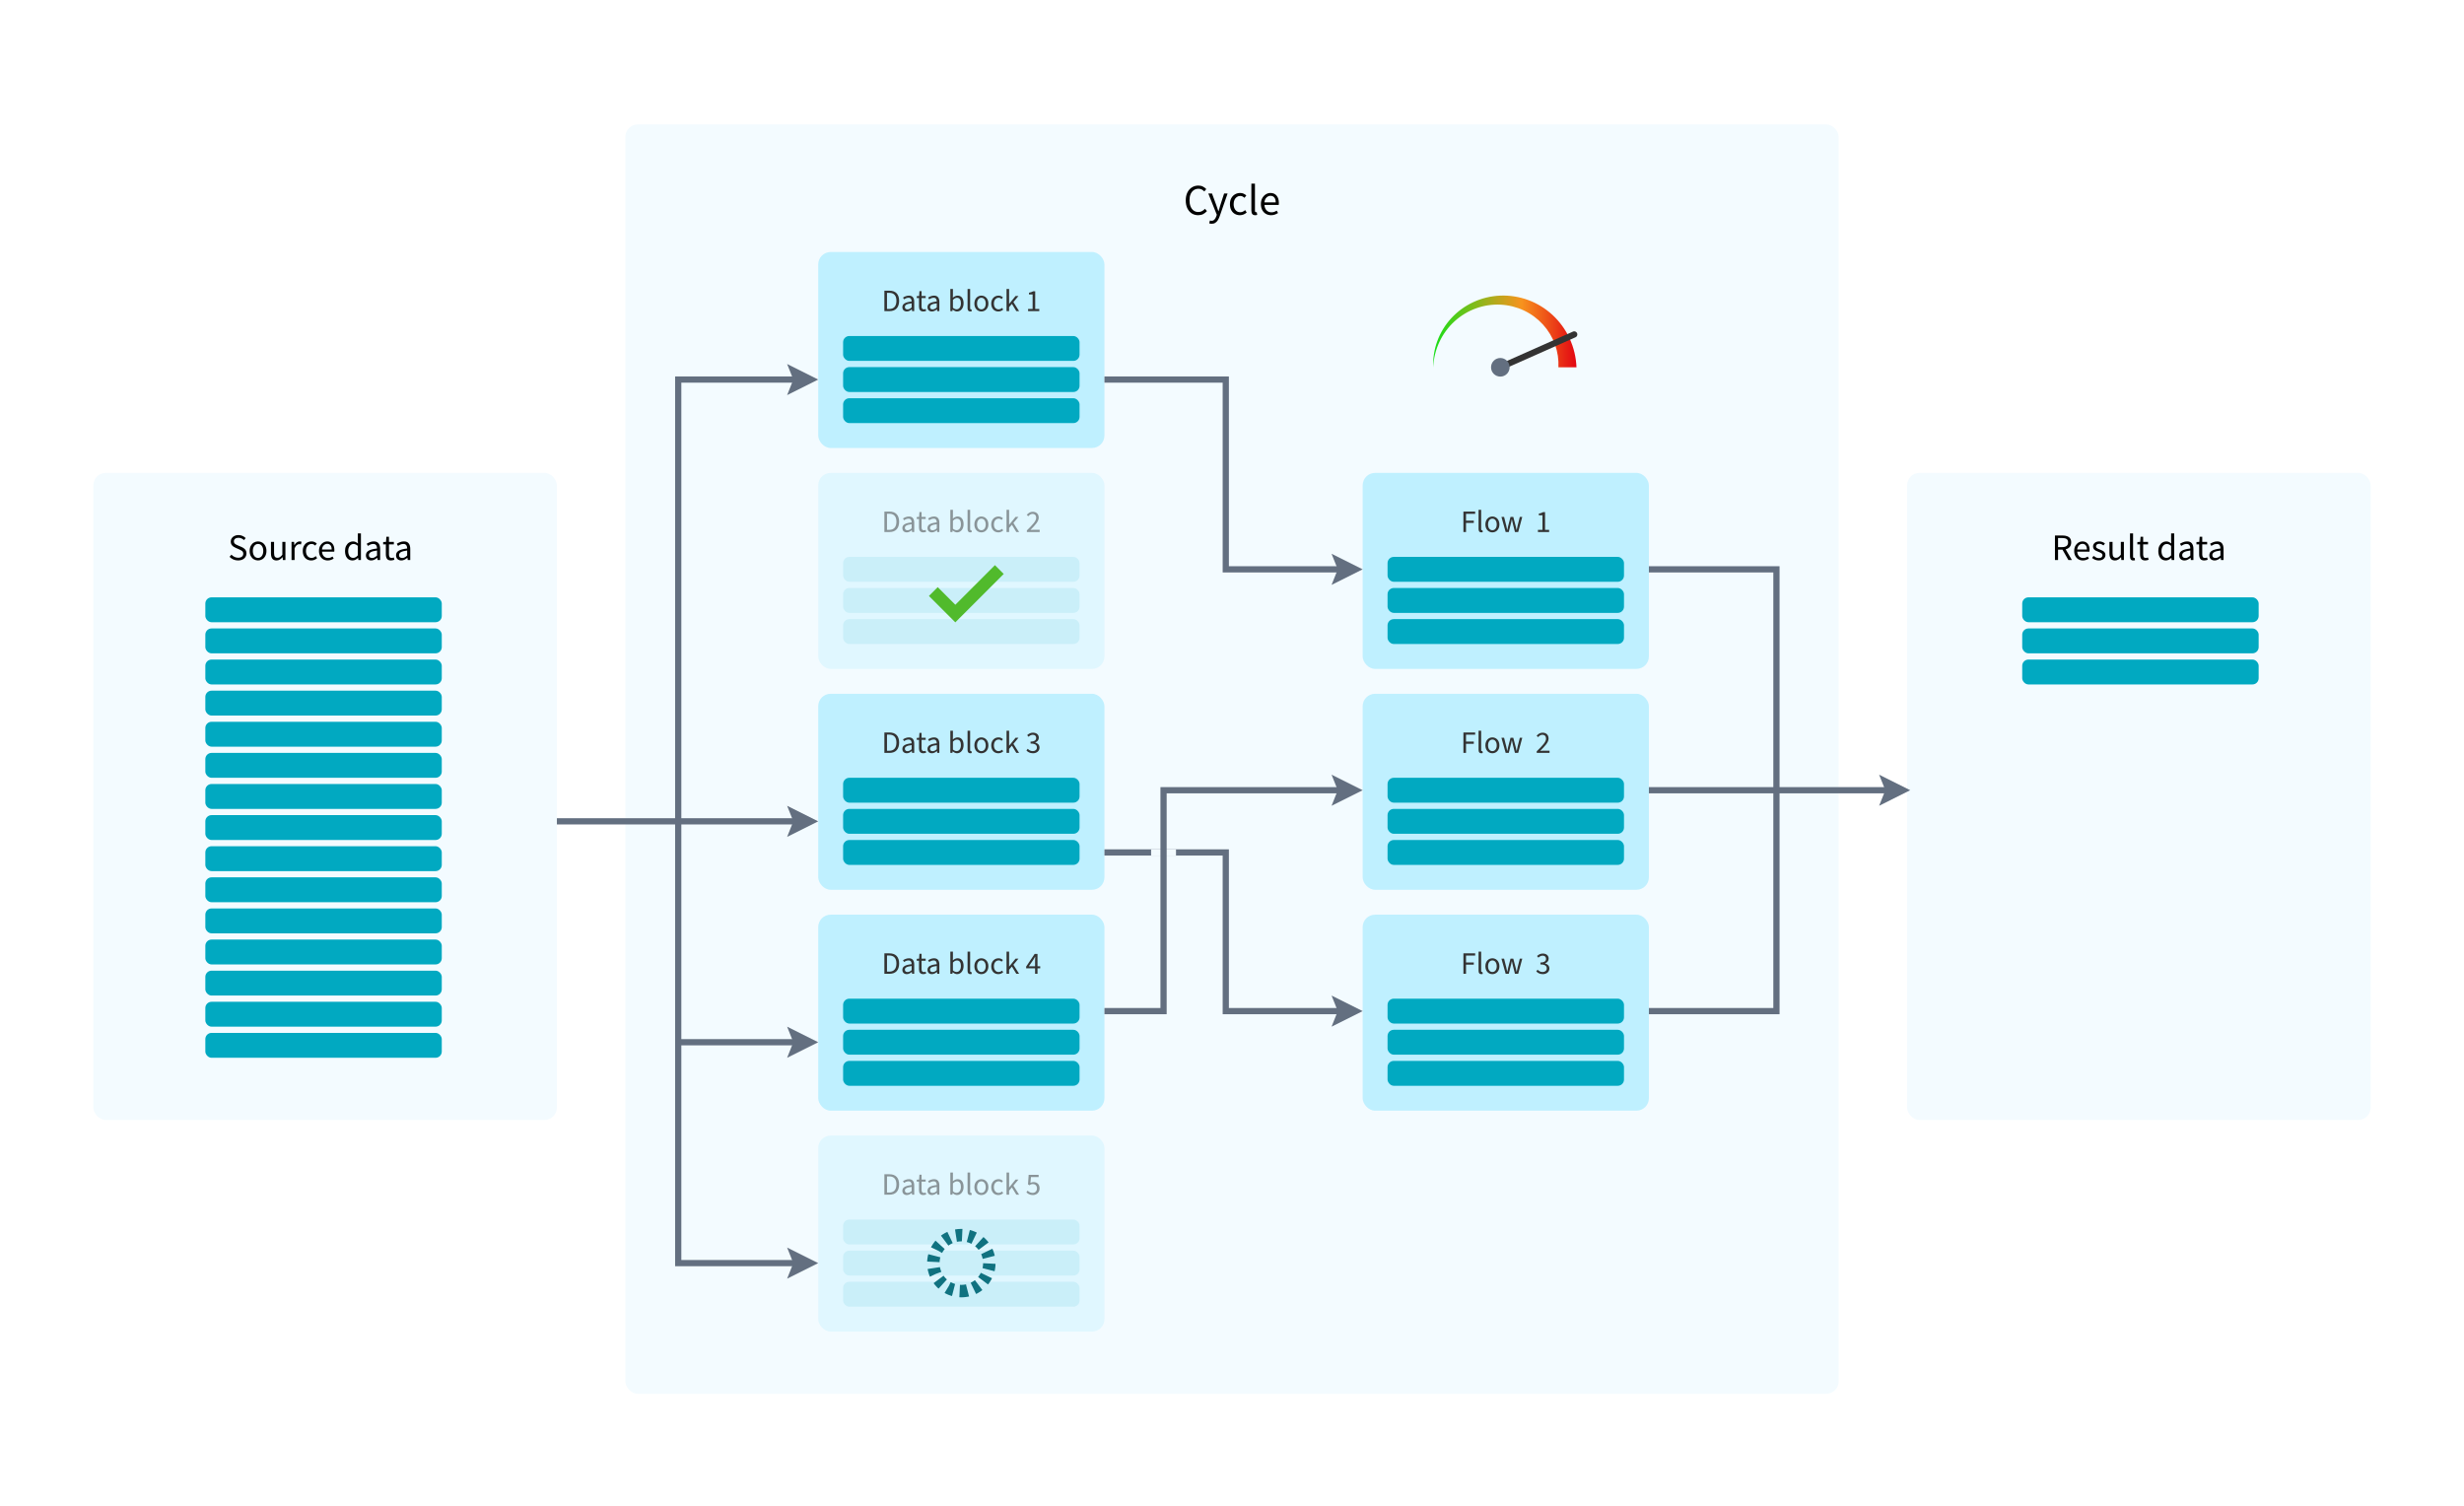 <?xml version="1.0"?>
<svg xmlns="http://www.w3.org/2000/svg" width="792" height="484" viewBox="0 0 792 484" fill="none">
<rect width="792" height="484" fill="white"/>
<rect x="613" y="152" width="149" height="208" rx="4" fill="#F3FBFF"/>
<rect x="201" y="40" width="390" height="408" rx="4" fill="#F3FBFF"/>
<rect x="30" y="152" width="149" height="208" rx="4" fill="#F3FBFF"/>
<rect x="66" y="192" width="76" height="8" rx="2" fill="#01A9C1"/>
<rect x="66" y="202" width="76" height="8" rx="2" fill="#01A9C1"/>
<rect x="66" y="212" width="76" height="8" rx="2" fill="#01A9C1"/>
<rect x="66" y="222" width="76" height="8" rx="2" fill="#01A9C1"/>
<rect x="66" y="232" width="76" height="8" rx="2" fill="#01A9C1"/>
<rect x="66" y="242" width="76" height="8" rx="2" fill="#01A9C1"/>
<rect x="66" y="252" width="76" height="8" rx="2" fill="#01A9C1"/>
<rect x="66" y="262" width="76" height="8" rx="2" fill="#01A9C1"/>
<rect x="66" y="272" width="76" height="8" rx="2" fill="#01A9C1"/>
<rect x="66" y="282" width="76" height="8" rx="2" fill="#01A9C1"/>
<rect x="66" y="292" width="76" height="8" rx="2" fill="#01A9C1"/>
<rect x="66" y="302" width="76" height="8" rx="2" fill="#01A9C1"/>
<rect x="66" y="312" width="76" height="8" rx="2" fill="#01A9C1"/>
<rect x="66" y="322" width="76" height="8" rx="2" fill="#01A9C1"/>
<rect x="66" y="332" width="76" height="8" rx="2" fill="#01A9C1"/>
<path d="M500.922 118.057C501.037 115.603 500.678 113.117 499.835 110.769C498.995 108.421 497.676 106.217 495.966 104.331C494.253 102.449 492.153 100.89 489.81 99.789C487.469 98.686 484.888 98.047 482.25 97.92C479.612 97.805 476.934 98.202 474.411 99.119C471.888 100.032 469.525 101.46 467.508 103.305C465.494 105.152 463.828 107.414 462.655 109.935C461.478 112.454 460.802 115.23 460.677 118.057C460.561 115.231 460.995 112.358 461.985 109.657C462.971 106.955 464.505 104.431 466.482 102.279C468.462 100.129 470.882 98.355 473.578 97.108C476.271 95.857 479.239 95.143 482.25 95.017C485.26 94.901 488.324 95.373 491.199 96.437C494.076 97.497 496.759 99.14 499.043 101.252C501.324 103.366 503.205 105.948 504.524 108.823C505.848 111.695 506.599 114.857 506.724 118.057H500.922Z" fill="url(#paint0_linear_1076_1681)"/>
<path d="M482.25 118.057L506 107.5" stroke="#333333" stroke-width="2" stroke-linecap="round" stroke-linejoin="round"/>
<path d="M482.25 121.047C483.9 121.047 485.238 119.708 485.238 118.057C485.238 116.405 483.9 115.066 482.25 115.066C480.599 115.066 479.261 116.405 479.261 118.057C479.261 119.708 480.599 121.047 482.25 121.047Z" fill="#636F80"/>
<rect x="263" y="81" width="92" height="63" rx="4" fill="#BFF0FF"/>
<path d="M284.265 100V93.44H285.905C287.925 93.44 289.005 94.61 289.005 96.69C289.005 98.78 287.925 100 285.945 100H284.265ZM285.105 99.31H285.845C287.375 99.31 288.135 98.35 288.135 96.69C288.135 95.04 287.375 94.13 285.845 94.13H285.105V99.31ZM291.467 100.12C290.657 100.12 290.047 99.62 290.047 98.74C290.047 97.66 290.947 97.14 293.027 96.91C293.017 96.3 292.817 95.71 292.027 95.71C291.467 95.71 290.957 95.96 290.577 96.21L290.257 95.65C290.707 95.35 291.387 95.02 292.167 95.02C293.347 95.02 293.857 95.81 293.857 97.01V100H293.177L293.097 99.42H293.067C292.607 99.81 292.077 100.12 291.467 100.12ZM291.697 99.44C292.167 99.44 292.557 99.23 293.027 98.82V97.5C291.387 97.69 290.857 98.06 290.857 98.69C290.857 99.23 291.227 99.44 291.697 99.44ZM296.78 100.12C295.74 100.12 295.39 99.46 295.39 98.49V95.81H294.67V95.19L295.43 95.14L295.53 93.58H296.22V95.14H297.54V95.81H296.22V98.51C296.22 99.1 296.42 99.44 296.97 99.44C297.15 99.44 297.33 99.41 297.53 99.32L297.7 99.91C297.44 100.03 297.11 100.12 296.78 100.12ZM299.544 100.12C298.734 100.12 298.124 99.62 298.124 98.74C298.124 97.66 299.024 97.14 301.104 96.91C301.094 96.3 300.894 95.71 300.104 95.71C299.544 95.71 299.034 95.96 298.654 96.21L298.334 95.65C298.784 95.35 299.464 95.02 300.244 95.02C301.424 95.02 301.934 95.81 301.934 97.01V100H301.254L301.174 99.42H301.144C300.684 99.81 300.154 100.12 299.544 100.12ZM299.774 99.44C300.244 99.44 300.634 99.23 301.104 98.82V97.5C299.464 97.69 298.934 98.06 298.934 98.69C298.934 99.23 299.304 99.44 299.774 99.44ZM307.615 100.12C307.165 100.12 306.665 99.89 306.235 99.5H306.205L306.125 100H305.465V92.88H306.295V94.82L306.265 95.69C306.715 95.31 307.255 95.02 307.795 95.02C309.045 95.02 309.725 95.99 309.725 97.49C309.725 99.15 308.725 100.12 307.615 100.12ZM307.475 99.42C308.275 99.42 308.865 98.7 308.865 97.5C308.865 96.43 308.495 95.72 307.585 95.72C307.175 95.72 306.755 95.94 306.295 96.38V98.92C306.715 99.29 307.155 99.42 307.475 99.42ZM311.872 100.12C311.252 100.12 311.002 99.72 311.002 99.02V92.88H311.832V99.08C311.832 99.34 311.942 99.43 312.072 99.43C312.122 99.43 312.162 99.43 312.242 99.41L312.352 100.03C312.232 100.09 312.082 100.12 311.872 100.12ZM315.44 100.12C314.25 100.12 313.19 99.19 313.19 97.58C313.19 95.95 314.25 95.02 315.44 95.02C316.63 95.02 317.7 95.95 317.7 97.58C317.7 99.19 316.63 100.12 315.44 100.12ZM315.44 99.43C316.28 99.43 316.84 98.69 316.84 97.58C316.84 96.46 316.28 95.71 315.44 95.71C314.61 95.71 314.05 96.46 314.05 97.58C314.05 98.69 314.61 99.43 315.44 99.43ZM320.89 100.12C319.6 100.12 318.61 99.19 318.61 97.58C318.61 95.95 319.7 95.02 320.95 95.02C321.59 95.02 322.03 95.27 322.37 95.59L321.96 96.11C321.69 95.86 321.38 95.71 320.99 95.71C320.11 95.71 319.47 96.46 319.47 97.58C319.47 98.69 320.07 99.43 320.96 99.43C321.41 99.43 321.81 99.23 322.1 98.97L322.46 99.5C322.02 99.9 321.47 100.12 320.89 100.12ZM323.531 100V92.88H324.351V97.68H324.381L326.431 95.14H327.361L325.741 97.1L327.571 100H326.671L325.251 97.67L324.351 98.72V100H323.531ZM330.454 100V99.31H331.914V94.63H330.744V94.09C331.334 93.99 331.754 93.83 332.104 93.62H332.744V99.31H334.054V100H330.454Z" fill="#333333"/>
<rect x="271" y="108" width="76" height="8" rx="2" fill="#01A9C1"/>
<rect x="271" y="118" width="76" height="8" rx="2" fill="#01A9C1"/>
<rect x="271" y="128" width="76" height="8" rx="2" fill="#01A9C1"/>
<rect x="263" y="152" width="92" height="63" rx="4" fill="#E0F7FF"/>
<path opacity="0.5" d="M284.265 171V164.44H285.905C287.925 164.44 289.005 165.61 289.005 167.69C289.005 169.78 287.925 171 285.945 171H284.265ZM285.105 170.31H285.845C287.375 170.31 288.135 169.35 288.135 167.69C288.135 166.04 287.375 165.13 285.845 165.13H285.105V170.31ZM291.467 171.12C290.657 171.12 290.047 170.62 290.047 169.74C290.047 168.66 290.947 168.14 293.027 167.91C293.017 167.3 292.817 166.71 292.027 166.71C291.467 166.71 290.957 166.96 290.577 167.21L290.257 166.65C290.707 166.35 291.387 166.02 292.167 166.02C293.347 166.02 293.857 166.81 293.857 168.01V171H293.177L293.097 170.42H293.067C292.607 170.81 292.077 171.12 291.467 171.12ZM291.697 170.44C292.167 170.44 292.557 170.23 293.027 169.82V168.5C291.387 168.69 290.857 169.06 290.857 169.69C290.857 170.23 291.227 170.44 291.697 170.44ZM296.78 171.12C295.74 171.12 295.39 170.46 295.39 169.49V166.81H294.67V166.19L295.43 166.14L295.53 164.58H296.22V166.14H297.54V166.81H296.22V169.51C296.22 170.1 296.42 170.44 296.97 170.44C297.15 170.44 297.33 170.41 297.53 170.32L297.7 170.91C297.44 171.03 297.11 171.12 296.78 171.12ZM299.544 171.12C298.734 171.12 298.124 170.62 298.124 169.74C298.124 168.66 299.024 168.14 301.104 167.91C301.094 167.3 300.894 166.71 300.104 166.71C299.544 166.71 299.034 166.96 298.654 167.21L298.334 166.65C298.784 166.35 299.464 166.02 300.244 166.02C301.424 166.02 301.934 166.81 301.934 168.01V171H301.254L301.174 170.42H301.144C300.684 170.81 300.154 171.12 299.544 171.12ZM299.774 170.44C300.244 170.44 300.634 170.23 301.104 169.82V168.5C299.464 168.69 298.934 169.06 298.934 169.69C298.934 170.23 299.304 170.44 299.774 170.44ZM307.615 171.12C307.165 171.12 306.665 170.89 306.235 170.5H306.205L306.125 171H305.465V163.88H306.295V165.82L306.265 166.69C306.715 166.31 307.255 166.02 307.795 166.02C309.045 166.02 309.725 166.99 309.725 168.49C309.725 170.15 308.725 171.12 307.615 171.12ZM307.475 170.42C308.275 170.42 308.865 169.7 308.865 168.5C308.865 167.43 308.495 166.72 307.585 166.72C307.175 166.72 306.755 166.94 306.295 167.38V169.92C306.715 170.29 307.155 170.42 307.475 170.42ZM311.872 171.12C311.252 171.12 311.002 170.72 311.002 170.02V163.88H311.832V170.08C311.832 170.34 311.942 170.43 312.072 170.43C312.122 170.43 312.162 170.43 312.242 170.41L312.352 171.03C312.232 171.09 312.082 171.12 311.872 171.12ZM315.44 171.12C314.25 171.12 313.19 170.19 313.19 168.58C313.19 166.95 314.25 166.02 315.44 166.02C316.63 166.02 317.7 166.95 317.7 168.58C317.7 170.19 316.63 171.12 315.44 171.12ZM315.44 170.43C316.28 170.43 316.84 169.69 316.84 168.58C316.84 167.46 316.28 166.71 315.44 166.71C314.61 166.71 314.05 167.46 314.05 168.58C314.05 169.69 314.61 170.43 315.44 170.43ZM320.89 171.12C319.6 171.12 318.61 170.19 318.61 168.58C318.61 166.95 319.7 166.02 320.95 166.02C321.59 166.02 322.03 166.27 322.37 166.59L321.96 167.11C321.69 166.86 321.38 166.71 320.99 166.71C320.11 166.71 319.47 167.46 319.47 168.58C319.47 169.69 320.07 170.43 320.96 170.43C321.41 170.43 321.81 170.23 322.1 169.97L322.46 170.5C322.02 170.9 321.47 171.12 320.89 171.12ZM323.531 171V163.88H324.351V168.68H324.381L326.431 166.14H327.361L325.741 168.1L327.571 171H326.671L325.251 168.67L324.351 169.72V171H323.531ZM330.064 171V170.49C331.964 168.63 333.064 167.45 333.064 166.42C333.064 165.69 332.664 165.18 331.854 165.18C331.324 165.18 330.864 165.52 330.504 165.94L330.034 165.49C330.564 164.89 331.134 164.5 331.954 164.5C333.134 164.5 333.874 165.25 333.874 166.37C333.874 167.61 332.754 168.76 331.204 170.34C331.554 170.31 331.944 170.29 332.274 170.29H334.184V171H330.064Z" fill="#333333"/>
<rect opacity="0.1" x="271" y="179" width="76" height="8" rx="2" fill="#01A9C1"/>
<rect opacity="0.1" x="271" y="189" width="76" height="8" rx="2" fill="#01A9C1"/>
<rect opacity="0.1" x="271" y="199" width="76" height="8" rx="2" fill="#01A9C1"/>
<path d="M300 190.142L307.071 197.213L321.213 183.071" stroke="#51BA2C" stroke-width="4"/>
<rect x="263" y="223" width="92" height="63" rx="4" fill="#BFF0FF"/>
<path d="M284.265 242V235.44H285.905C287.925 235.44 289.005 236.61 289.005 238.69C289.005 240.78 287.925 242 285.945 242H284.265ZM285.105 241.31H285.845C287.375 241.31 288.135 240.35 288.135 238.69C288.135 237.04 287.375 236.13 285.845 236.13H285.105V241.31ZM291.467 242.12C290.657 242.12 290.047 241.62 290.047 240.74C290.047 239.66 290.947 239.14 293.027 238.91C293.017 238.3 292.817 237.71 292.027 237.71C291.467 237.71 290.957 237.96 290.577 238.21L290.257 237.65C290.707 237.35 291.387 237.02 292.167 237.02C293.347 237.02 293.857 237.81 293.857 239.01V242H293.177L293.097 241.42H293.067C292.607 241.81 292.077 242.12 291.467 242.12ZM291.697 241.44C292.167 241.44 292.557 241.23 293.027 240.82V239.5C291.387 239.69 290.857 240.06 290.857 240.69C290.857 241.23 291.227 241.44 291.697 241.44ZM296.78 242.12C295.74 242.12 295.39 241.46 295.39 240.49V237.81H294.67V237.19L295.43 237.14L295.53 235.58H296.22V237.14H297.54V237.81H296.22V240.51C296.22 241.1 296.42 241.44 296.97 241.44C297.15 241.44 297.33 241.41 297.53 241.32L297.7 241.91C297.44 242.03 297.11 242.12 296.78 242.12ZM299.544 242.12C298.734 242.12 298.124 241.62 298.124 240.74C298.124 239.66 299.024 239.14 301.104 238.91C301.094 238.3 300.894 237.71 300.104 237.71C299.544 237.71 299.034 237.96 298.654 238.21L298.334 237.65C298.784 237.35 299.464 237.02 300.244 237.02C301.424 237.02 301.934 237.81 301.934 239.01V242H301.254L301.174 241.42H301.144C300.684 241.81 300.154 242.12 299.544 242.12ZM299.774 241.44C300.244 241.44 300.634 241.23 301.104 240.82V239.5C299.464 239.69 298.934 240.06 298.934 240.69C298.934 241.23 299.304 241.44 299.774 241.44ZM307.615 242.12C307.165 242.12 306.665 241.89 306.235 241.5H306.205L306.125 242H305.465V234.88H306.295V236.82L306.265 237.69C306.715 237.31 307.255 237.02 307.795 237.02C309.045 237.02 309.725 237.99 309.725 239.49C309.725 241.15 308.725 242.12 307.615 242.12ZM307.475 241.42C308.275 241.42 308.865 240.7 308.865 239.5C308.865 238.43 308.495 237.72 307.585 237.72C307.175 237.72 306.755 237.94 306.295 238.38V240.92C306.715 241.29 307.155 241.42 307.475 241.42ZM311.872 242.12C311.252 242.12 311.002 241.72 311.002 241.02V234.88H311.832V241.08C311.832 241.34 311.942 241.43 312.072 241.43C312.122 241.43 312.162 241.43 312.242 241.41L312.352 242.03C312.232 242.09 312.082 242.12 311.872 242.12ZM315.44 242.12C314.25 242.12 313.19 241.19 313.19 239.58C313.19 237.95 314.25 237.02 315.44 237.02C316.63 237.02 317.7 237.95 317.7 239.58C317.7 241.19 316.63 242.12 315.44 242.12ZM315.44 241.43C316.28 241.43 316.84 240.69 316.84 239.58C316.84 238.46 316.28 237.71 315.44 237.71C314.61 237.71 314.05 238.46 314.05 239.58C314.05 240.69 314.61 241.43 315.44 241.43ZM320.89 242.12C319.6 242.12 318.61 241.19 318.61 239.58C318.61 237.95 319.7 237.02 320.95 237.02C321.59 237.02 322.03 237.27 322.37 237.59L321.96 238.11C321.69 237.86 321.38 237.71 320.99 237.71C320.11 237.71 319.47 238.46 319.47 239.58C319.47 240.69 320.07 241.43 320.96 241.43C321.41 241.43 321.81 241.23 322.1 240.97L322.46 241.5C322.02 241.9 321.47 242.12 320.89 242.12ZM323.531 242V234.88H324.351V239.68H324.381L326.431 237.14H327.361L325.741 239.1L327.571 242H326.671L325.251 239.67L324.351 240.72V242H323.531ZM332.024 242.12C331.004 242.12 330.354 241.69 329.924 241.22L330.344 240.68C330.724 241.08 331.224 241.43 331.974 241.43C332.744 241.43 333.294 240.98 333.294 240.27C333.294 239.51 332.774 239 331.254 239V238.37C332.604 238.37 333.064 237.85 333.064 237.18C333.064 236.57 332.644 236.18 331.964 236.18C331.434 236.18 330.984 236.45 330.604 236.82L330.164 236.3C330.654 235.84 331.244 235.5 331.994 235.5C333.104 235.5 333.904 236.09 333.904 237.12C333.904 237.89 333.444 238.38 332.754 238.64V238.68C333.524 238.86 334.134 239.42 334.134 240.3C334.134 241.43 333.194 242.12 332.024 242.12Z" fill="#333333"/>
<rect x="271" y="250" width="76" height="8" rx="2" fill="#01A9C1"/>
<rect x="271" y="260" width="76" height="8" rx="2" fill="#01A9C1"/>
<rect x="271" y="270" width="76" height="8" rx="2" fill="#01A9C1"/>
<rect x="263" y="294" width="92" height="63" rx="4" fill="#BFF0FF"/>
<path d="M284.265 313V306.44H285.905C287.925 306.44 289.005 307.61 289.005 309.69C289.005 311.78 287.925 313 285.945 313H284.265ZM285.105 312.31H285.845C287.375 312.31 288.135 311.35 288.135 309.69C288.135 308.04 287.375 307.13 285.845 307.13H285.105V312.31ZM291.467 313.12C290.657 313.12 290.047 312.62 290.047 311.74C290.047 310.66 290.947 310.14 293.027 309.91C293.017 309.3 292.817 308.71 292.027 308.71C291.467 308.71 290.957 308.96 290.577 309.21L290.257 308.65C290.707 308.35 291.387 308.02 292.167 308.02C293.347 308.02 293.857 308.81 293.857 310.01V313H293.177L293.097 312.42H293.067C292.607 312.81 292.077 313.12 291.467 313.12ZM291.697 312.44C292.167 312.44 292.557 312.23 293.027 311.82V310.5C291.387 310.69 290.857 311.06 290.857 311.69C290.857 312.23 291.227 312.44 291.697 312.44ZM296.78 313.12C295.74 313.12 295.39 312.46 295.39 311.49V308.81H294.67V308.19L295.43 308.14L295.53 306.58H296.22V308.14H297.54V308.81H296.22V311.51C296.22 312.1 296.42 312.44 296.97 312.44C297.15 312.44 297.33 312.41 297.53 312.32L297.7 312.91C297.44 313.03 297.11 313.12 296.78 313.12ZM299.544 313.12C298.734 313.12 298.124 312.62 298.124 311.74C298.124 310.66 299.024 310.14 301.104 309.91C301.094 309.3 300.894 308.71 300.104 308.71C299.544 308.71 299.034 308.96 298.654 309.21L298.334 308.65C298.784 308.35 299.464 308.02 300.244 308.02C301.424 308.02 301.934 308.81 301.934 310.01V313H301.254L301.174 312.42H301.144C300.684 312.81 300.154 313.12 299.544 313.12ZM299.774 312.44C300.244 312.44 300.634 312.23 301.104 311.82V310.5C299.464 310.69 298.934 311.06 298.934 311.69C298.934 312.23 299.304 312.44 299.774 312.44ZM307.615 313.12C307.165 313.12 306.665 312.89 306.235 312.5H306.205L306.125 313H305.465V305.88H306.295V307.82L306.265 308.69C306.715 308.31 307.255 308.02 307.795 308.02C309.045 308.02 309.725 308.99 309.725 310.49C309.725 312.15 308.725 313.12 307.615 313.12ZM307.475 312.42C308.275 312.42 308.865 311.7 308.865 310.5C308.865 309.43 308.495 308.72 307.585 308.72C307.175 308.72 306.755 308.94 306.295 309.38V311.92C306.715 312.29 307.155 312.42 307.475 312.42ZM311.872 313.12C311.252 313.12 311.002 312.72 311.002 312.02V305.88H311.832V312.08C311.832 312.34 311.942 312.43 312.072 312.43C312.122 312.43 312.162 312.43 312.242 312.41L312.352 313.03C312.232 313.09 312.082 313.12 311.872 313.12ZM315.44 313.12C314.25 313.12 313.19 312.19 313.19 310.58C313.19 308.95 314.25 308.02 315.44 308.02C316.63 308.02 317.7 308.95 317.7 310.58C317.7 312.19 316.63 313.12 315.44 313.12ZM315.44 312.43C316.28 312.43 316.84 311.69 316.84 310.58C316.84 309.46 316.28 308.71 315.44 308.71C314.61 308.71 314.05 309.46 314.05 310.58C314.05 311.69 314.61 312.43 315.44 312.43ZM320.89 313.12C319.6 313.12 318.61 312.19 318.61 310.58C318.61 308.95 319.7 308.02 320.95 308.02C321.59 308.02 322.03 308.27 322.37 308.59L321.96 309.11C321.69 308.86 321.38 308.71 320.99 308.71C320.11 308.71 319.47 309.46 319.47 310.58C319.47 311.69 320.07 312.43 320.96 312.43C321.41 312.43 321.81 312.23 322.1 311.97L322.46 312.5C322.02 312.9 321.47 313.12 320.89 313.12ZM323.531 313V305.88H324.351V310.68H324.381L326.431 308.14H327.361L325.741 310.1L327.571 313H326.671L325.251 310.67L324.351 311.72V313H323.531ZM330.704 310.58H332.704V308.73C332.704 308.4 332.734 307.85 332.754 307.51H332.714C332.554 307.81 332.374 308.09 332.194 308.41L330.704 310.58ZM332.704 313V311.24H329.834V310.69L332.564 306.62H333.484V310.58H334.354V311.24H333.484V313H332.704Z" fill="#333333"/>
<rect x="271" y="321" width="76" height="8" rx="2" fill="#01A9C1"/>
<rect x="271" y="331" width="76" height="8" rx="2" fill="#01A9C1"/>
<rect x="271" y="341" width="76" height="8" rx="2" fill="#01A9C1"/>
<rect x="263" y="365" width="92" height="63" rx="4" fill="#E0F7FF"/>
<path opacity="0.5" d="M284.265 384V377.44H285.905C287.925 377.44 289.005 378.61 289.005 380.69C289.005 382.78 287.925 384 285.945 384H284.265ZM285.105 383.31H285.845C287.375 383.31 288.135 382.35 288.135 380.69C288.135 379.04 287.375 378.13 285.845 378.13H285.105V383.31ZM291.467 384.12C290.657 384.12 290.047 383.62 290.047 382.74C290.047 381.66 290.947 381.14 293.027 380.91C293.017 380.3 292.817 379.71 292.027 379.71C291.467 379.71 290.957 379.96 290.577 380.21L290.257 379.65C290.707 379.35 291.387 379.02 292.167 379.02C293.347 379.02 293.857 379.81 293.857 381.01V384H293.177L293.097 383.42H293.067C292.607 383.81 292.077 384.12 291.467 384.12ZM291.697 383.44C292.167 383.44 292.557 383.23 293.027 382.82V381.5C291.387 381.69 290.857 382.06 290.857 382.69C290.857 383.23 291.227 383.44 291.697 383.44ZM296.78 384.12C295.74 384.12 295.39 383.46 295.39 382.49V379.81H294.67V379.19L295.43 379.14L295.53 377.58H296.22V379.14H297.54V379.81H296.22V382.51C296.22 383.1 296.42 383.44 296.97 383.44C297.15 383.44 297.33 383.41 297.53 383.32L297.7 383.91C297.44 384.03 297.11 384.12 296.78 384.12ZM299.544 384.12C298.734 384.12 298.124 383.62 298.124 382.74C298.124 381.66 299.024 381.14 301.104 380.91C301.094 380.3 300.894 379.71 300.104 379.71C299.544 379.71 299.034 379.96 298.654 380.21L298.334 379.65C298.784 379.35 299.464 379.02 300.244 379.02C301.424 379.02 301.934 379.81 301.934 381.01V384H301.254L301.174 383.42H301.144C300.684 383.81 300.154 384.12 299.544 384.12ZM299.774 383.44C300.244 383.44 300.634 383.23 301.104 382.82V381.5C299.464 381.69 298.934 382.06 298.934 382.69C298.934 383.23 299.304 383.44 299.774 383.44ZM307.615 384.12C307.165 384.12 306.665 383.89 306.235 383.5H306.205L306.125 384H305.465V376.88H306.295V378.82L306.265 379.69C306.715 379.31 307.255 379.02 307.795 379.02C309.045 379.02 309.725 379.99 309.725 381.49C309.725 383.15 308.725 384.12 307.615 384.12ZM307.475 383.42C308.275 383.42 308.865 382.7 308.865 381.5C308.865 380.43 308.495 379.72 307.585 379.72C307.175 379.72 306.755 379.94 306.295 380.38V382.92C306.715 383.29 307.155 383.42 307.475 383.42ZM311.872 384.12C311.252 384.12 311.002 383.72 311.002 383.02V376.88H311.832V383.08C311.832 383.34 311.942 383.43 312.072 383.43C312.122 383.43 312.162 383.43 312.242 383.41L312.352 384.03C312.232 384.09 312.082 384.12 311.872 384.12ZM315.44 384.12C314.25 384.12 313.19 383.19 313.19 381.58C313.19 379.95 314.25 379.02 315.44 379.02C316.63 379.02 317.7 379.95 317.7 381.58C317.7 383.19 316.63 384.12 315.44 384.12ZM315.44 383.43C316.28 383.43 316.84 382.69 316.84 381.58C316.84 380.46 316.28 379.71 315.44 379.71C314.61 379.71 314.05 380.46 314.05 381.58C314.05 382.69 314.61 383.43 315.44 383.43ZM320.89 384.12C319.6 384.12 318.61 383.19 318.61 381.58C318.61 379.95 319.7 379.02 320.95 379.02C321.59 379.02 322.03 379.27 322.37 379.59L321.96 380.11C321.69 379.86 321.38 379.71 320.99 379.71C320.11 379.71 319.47 380.46 319.47 381.58C319.47 382.69 320.07 383.43 320.96 383.43C321.41 383.43 321.81 383.23 322.1 382.97L322.46 383.5C322.02 383.9 321.47 384.12 320.89 384.12ZM323.531 384V376.88H324.351V381.68H324.381L326.431 379.14H327.361L325.741 381.1L327.571 384H326.671L325.251 381.67L324.351 382.72V384H323.531ZM332.004 384.12C330.984 384.12 330.354 383.69 329.914 383.25L330.314 382.7C330.694 383.08 331.174 383.43 331.924 383.43C332.704 383.43 333.314 382.87 333.314 381.98C333.314 381.1 332.784 380.59 331.964 380.59C331.524 380.59 331.254 380.72 330.874 380.97L330.434 380.69L330.644 377.62H333.844V378.34H331.374L331.204 380.22C331.504 380.06 331.794 379.96 332.184 379.96C333.264 379.96 334.154 380.58 334.154 381.96C334.154 383.34 333.114 384.12 332.004 384.12Z" fill="#333333"/>
<rect opacity="0.1" x="271" y="392" width="76" height="8" rx="2" fill="#01A9C1"/>
<rect opacity="0.1" x="271" y="402" width="76" height="8" rx="2" fill="#01A9C1"/>
<rect opacity="0.1" x="271" y="412" width="76" height="8" rx="2" fill="#01A9C1"/>
<path d="M309 415C313.971 415 318 410.971 318 406C318 401.029 313.971 397 309 397C304.029 397 300 401.029 300 406C300 410.971 304.029 415 309 415Z" stroke="#107280" stroke-width="4" stroke-miterlimit="10" stroke-dasharray="2 2"/>
<rect x="438" y="152" width="92" height="63" rx="4" fill="#BFF0FF"/>
<path d="M470.383 171V164.44H474.163V165.15H471.223V167.36H473.723V168.07H471.223V171H470.383ZM476.125 171.12C475.505 171.12 475.255 170.72 475.255 170.02V163.88H476.085V170.08C476.085 170.34 476.195 170.43 476.325 170.43C476.375 170.43 476.415 170.43 476.495 170.41L476.605 171.03C476.485 171.09 476.335 171.12 476.125 171.12ZM479.693 171.12C478.503 171.12 477.443 170.19 477.443 168.58C477.443 166.95 478.503 166.02 479.693 166.02C480.883 166.02 481.953 166.95 481.953 168.58C481.953 170.19 480.883 171.12 479.693 171.12ZM479.693 170.43C480.533 170.43 481.093 169.69 481.093 168.58C481.093 167.46 480.533 166.71 479.693 166.71C478.863 166.71 478.303 167.46 478.303 168.58C478.303 169.69 478.863 170.43 479.693 170.43ZM483.964 171L482.604 166.14H483.454L484.164 168.96C484.274 169.4 484.374 169.82 484.454 170.34H484.494C484.594 169.82 484.684 169.4 484.794 168.96L485.524 166.14H486.414L487.154 168.96C487.264 169.4 487.374 169.82 487.474 170.34H487.514C487.614 169.82 487.694 169.4 487.804 168.96L488.514 166.14H489.304L487.994 171H486.944L486.284 168.39C486.164 167.94 486.074 167.52 485.964 166.95H485.924C485.834 167.52 485.744 167.95 485.614 168.39L484.964 171H483.964ZM494.336 171V170.31H495.796V165.63H494.626V165.09C495.216 164.99 495.636 164.83 495.986 164.62H496.626V170.31H497.936V171H494.336Z" fill="#333333"/>
<rect x="446" y="179" width="76" height="8" rx="2" fill="#01A9C1"/>
<rect x="446" y="189" width="76" height="8" rx="2" fill="#01A9C1"/>
<rect x="446" y="199" width="76" height="8" rx="2" fill="#01A9C1"/>
<rect x="438" y="223" width="92" height="63" rx="4" fill="#BFF0FF"/>
<path d="M470.383 242V235.44H474.163V236.15H471.223V238.36H473.723V239.07H471.223V242H470.383ZM476.125 242.12C475.505 242.12 475.255 241.72 475.255 241.02V234.88H476.085V241.08C476.085 241.34 476.195 241.43 476.325 241.43C476.375 241.43 476.415 241.43 476.495 241.41L476.605 242.03C476.485 242.09 476.335 242.12 476.125 242.12ZM479.693 242.12C478.503 242.12 477.443 241.19 477.443 239.58C477.443 237.95 478.503 237.02 479.693 237.02C480.883 237.02 481.953 237.95 481.953 239.58C481.953 241.19 480.883 242.12 479.693 242.12ZM479.693 241.43C480.533 241.43 481.093 240.69 481.093 239.58C481.093 238.46 480.533 237.71 479.693 237.71C478.863 237.71 478.303 238.46 478.303 239.58C478.303 240.69 478.863 241.43 479.693 241.43ZM483.964 242L482.604 237.14H483.454L484.164 239.96C484.274 240.4 484.374 240.82 484.454 241.34H484.494C484.594 240.82 484.684 240.4 484.794 239.96L485.524 237.14H486.414L487.154 239.96C487.264 240.4 487.374 240.82 487.474 241.34H487.514C487.614 240.82 487.694 240.4 487.804 239.96L488.514 237.14H489.304L487.994 242H486.944L486.284 239.39C486.164 238.94 486.074 238.52 485.964 237.95H485.924C485.834 238.52 485.744 238.95 485.614 239.39L484.964 242H483.964ZM493.946 242V241.49C495.846 239.63 496.946 238.45 496.946 237.42C496.946 236.69 496.546 236.18 495.736 236.18C495.206 236.18 494.746 236.52 494.386 236.94L493.916 236.49C494.446 235.89 495.016 235.5 495.836 235.5C497.016 235.5 497.756 236.25 497.756 237.37C497.756 238.61 496.636 239.76 495.086 241.34C495.436 241.31 495.826 241.29 496.156 241.29H498.066V242H493.946Z" fill="#333333"/>
<rect x="446" y="250" width="76" height="8" rx="2" fill="#01A9C1"/>
<rect x="446" y="260" width="76" height="8" rx="2" fill="#01A9C1"/>
<rect x="446" y="270" width="76" height="8" rx="2" fill="#01A9C1"/>
<rect x="438" y="294" width="92" height="63" rx="4" fill="#BFF0FF"/>
<path d="M470.383 313V306.44H474.163V307.15H471.223V309.36H473.723V310.07H471.223V313H470.383ZM476.125 313.12C475.505 313.12 475.255 312.72 475.255 312.02V305.88H476.085V312.08C476.085 312.34 476.195 312.43 476.325 312.43C476.375 312.43 476.415 312.43 476.495 312.41L476.605 313.03C476.485 313.09 476.335 313.12 476.125 313.12ZM479.693 313.12C478.503 313.12 477.443 312.19 477.443 310.58C477.443 308.95 478.503 308.02 479.693 308.02C480.883 308.02 481.953 308.95 481.953 310.58C481.953 312.19 480.883 313.12 479.693 313.12ZM479.693 312.43C480.533 312.43 481.093 311.69 481.093 310.58C481.093 309.46 480.533 308.71 479.693 308.71C478.863 308.71 478.303 309.46 478.303 310.58C478.303 311.69 478.863 312.43 479.693 312.43ZM483.964 313L482.604 308.14H483.454L484.164 310.96C484.274 311.4 484.374 311.82 484.454 312.34H484.494C484.594 311.82 484.684 311.4 484.794 310.96L485.524 308.14H486.414L487.154 310.96C487.264 311.4 487.374 311.82 487.474 312.34H487.514C487.614 311.82 487.694 311.4 487.804 310.96L488.514 308.14H489.304L487.994 313H486.944L486.284 310.39C486.164 309.94 486.074 309.52 485.964 308.95H485.924C485.834 309.52 485.744 309.95 485.614 310.39L484.964 313H483.964ZM495.906 313.12C494.886 313.12 494.236 312.69 493.806 312.22L494.226 311.68C494.606 312.08 495.106 312.43 495.856 312.43C496.626 312.43 497.176 311.98 497.176 311.27C497.176 310.51 496.656 310 495.136 310V309.37C496.486 309.37 496.946 308.85 496.946 308.18C496.946 307.57 496.526 307.18 495.846 307.18C495.316 307.18 494.866 307.45 494.486 307.82L494.046 307.3C494.536 306.84 495.126 306.5 495.876 306.5C496.986 306.5 497.786 307.09 497.786 308.12C497.786 308.89 497.326 309.38 496.636 309.64V309.68C497.406 309.86 498.016 310.42 498.016 311.3C498.016 312.43 497.076 313.12 495.906 313.12Z" fill="#333333"/>
<rect x="446" y="321" width="76" height="8" rx="2" fill="#01A9C1"/>
<rect x="446" y="331" width="76" height="8" rx="2" fill="#01A9C1"/>
<rect x="446" y="341" width="76" height="8" rx="2" fill="#01A9C1"/>
<path d="M385.139 69.168C384.374 69.168 383.688 68.981 383.081 68.608C382.484 68.225 382.008 67.679 381.653 66.97C381.308 66.261 381.135 65.407 381.135 64.408C381.135 63.419 381.313 62.569 381.667 61.86C382.022 61.151 382.507 60.605 383.123 60.222C383.739 59.839 384.435 59.648 385.209 59.648C385.769 59.648 386.264 59.765 386.693 59.998C387.123 60.222 387.468 60.483 387.729 60.782L387.099 61.538C386.857 61.277 386.581 61.067 386.273 60.908C385.965 60.749 385.615 60.67 385.223 60.67C384.645 60.67 384.136 60.824 383.697 61.132C383.268 61.431 382.932 61.855 382.689 62.406C382.456 62.957 382.339 63.615 382.339 64.38C382.339 65.145 382.456 65.813 382.689 66.382C382.923 66.942 383.249 67.376 383.669 67.684C384.099 67.992 384.603 68.146 385.181 68.146C385.62 68.146 386.012 68.053 386.357 67.866C386.703 67.679 387.02 67.427 387.309 67.11L387.953 67.838C387.589 68.258 387.179 68.585 386.721 68.818C386.264 69.051 385.737 69.168 385.139 69.168ZM389.474 71.926C389.325 71.926 389.18 71.912 389.04 71.884C388.909 71.856 388.788 71.823 388.676 71.786L388.9 70.876C388.975 70.895 389.059 70.913 389.152 70.932C389.245 70.96 389.334 70.974 389.418 70.974C389.801 70.974 390.118 70.834 390.37 70.554C390.622 70.283 390.818 69.938 390.958 69.518L391.112 69.014L388.382 62.196H389.572L390.958 65.962C391.061 66.251 391.168 66.564 391.28 66.9C391.401 67.236 391.513 67.563 391.616 67.88H391.672C391.775 67.572 391.873 67.25 391.966 66.914C392.059 66.578 392.153 66.261 392.246 65.962L393.464 62.196H394.584L392.022 69.56C391.863 70.008 391.672 70.409 391.448 70.764C391.233 71.119 390.963 71.399 390.636 71.604C390.319 71.819 389.931 71.926 389.474 71.926ZM398.53 69.168C397.933 69.168 397.392 69.028 396.906 68.748C396.421 68.468 396.038 68.062 395.758 67.53C395.478 66.998 395.338 66.359 395.338 65.612C395.338 64.847 395.488 64.198 395.786 63.666C396.094 63.134 396.496 62.728 396.99 62.448C397.494 62.168 398.036 62.028 398.614 62.028C399.062 62.028 399.445 62.107 399.762 62.266C400.089 62.425 400.369 62.611 400.602 62.826L400.014 63.582C399.818 63.405 399.608 63.26 399.384 63.148C399.17 63.036 398.927 62.98 398.656 62.98C398.246 62.98 397.877 63.092 397.55 63.316C397.233 63.531 396.981 63.839 396.794 64.24C396.617 64.632 396.528 65.089 396.528 65.612C396.528 66.387 396.72 67.017 397.102 67.502C397.494 67.978 398.003 68.216 398.628 68.216C398.946 68.216 399.24 68.151 399.51 68.02C399.781 67.88 400.019 67.717 400.224 67.53L400.728 68.3C400.42 68.571 400.08 68.785 399.706 68.944C399.333 69.093 398.941 69.168 398.53 69.168ZM403.445 69.168C403.016 69.168 402.703 69.037 402.507 68.776C402.32 68.505 402.227 68.123 402.227 67.628V59.032H403.375V67.712C403.375 67.889 403.408 68.02 403.473 68.104C403.538 68.179 403.613 68.216 403.697 68.216C403.734 68.216 403.767 68.216 403.795 68.216C403.832 68.207 403.884 68.197 403.949 68.188L404.103 69.056C404.028 69.093 403.94 69.121 403.837 69.14C403.734 69.159 403.604 69.168 403.445 69.168ZM408.553 69.168C407.947 69.168 407.396 69.028 406.901 68.748C406.407 68.459 406.015 68.048 405.725 67.516C405.436 66.984 405.291 66.349 405.291 65.612C405.291 64.865 405.436 64.226 405.725 63.694C406.024 63.162 406.407 62.751 406.873 62.462C407.34 62.173 407.83 62.028 408.343 62.028C409.211 62.028 409.879 62.317 410.345 62.896C410.821 63.475 411.059 64.249 411.059 65.22C411.059 65.341 411.055 65.463 411.045 65.584C411.045 65.696 411.036 65.794 411.017 65.878H406.425C406.472 66.597 406.696 67.171 407.097 67.6C407.508 68.029 408.04 68.244 408.693 68.244C409.02 68.244 409.319 68.197 409.589 68.104C409.869 68.001 410.135 67.871 410.387 67.712L410.793 68.468C410.504 68.655 410.173 68.818 409.799 68.958C409.435 69.098 409.02 69.168 408.553 69.168ZM406.411 65.052H410.051C410.051 64.361 409.902 63.839 409.603 63.484C409.314 63.12 408.903 62.938 408.371 62.938C407.895 62.938 407.466 63.125 407.083 63.498C406.71 63.862 406.486 64.38 406.411 65.052Z" fill="black"/>
<path d="M76.545 180.144C75.993 180.144 75.481 180.04 75.009 179.832C74.537 179.616 74.129 179.332 73.785 178.98L74.385 178.284C74.665 178.58 74.993 178.82 75.369 179.004C75.753 179.18 76.149 179.268 76.557 179.268C77.077 179.268 77.481 179.152 77.769 178.92C78.057 178.68 78.201 178.368 78.201 177.984C78.201 177.712 78.141 177.496 78.021 177.336C77.909 177.176 77.753 177.04 77.553 176.928C77.361 176.816 77.141 176.704 76.893 176.592L75.765 176.1C75.517 175.996 75.269 175.86 75.021 175.692C74.781 175.524 74.577 175.308 74.409 175.044C74.249 174.78 74.169 174.456 74.169 174.072C74.169 173.672 74.273 173.316 74.481 173.004C74.697 172.684 74.993 172.436 75.369 172.26C75.745 172.076 76.169 171.984 76.641 171.984C77.113 171.984 77.549 172.076 77.949 172.26C78.349 172.436 78.689 172.668 78.969 172.956L78.429 173.604C78.189 173.372 77.921 173.192 77.625 173.064C77.337 172.928 77.009 172.86 76.641 172.86C76.201 172.86 75.845 172.964 75.573 173.172C75.309 173.38 75.177 173.66 75.177 174.012C75.177 174.26 75.241 174.468 75.369 174.636C75.505 174.796 75.673 174.928 75.873 175.032C76.073 175.136 76.277 175.232 76.485 175.32L77.601 175.8C77.905 175.928 78.177 176.084 78.417 176.268C78.665 176.444 78.861 176.664 79.005 176.928C79.149 177.184 79.221 177.508 79.221 177.9C79.221 178.316 79.113 178.696 78.897 179.04C78.681 179.376 78.373 179.644 77.973 179.844C77.573 180.044 77.097 180.144 76.545 180.144ZM82.943 180.144C82.471 180.144 82.027 180.024 81.611 179.784C81.203 179.544 80.871 179.196 80.615 178.74C80.367 178.284 80.243 177.736 80.243 177.096C80.243 176.44 80.367 175.884 80.615 175.428C80.871 174.972 81.203 174.624 81.611 174.384C82.027 174.144 82.471 174.024 82.943 174.024C83.423 174.024 83.867 174.144 84.275 174.384C84.683 174.624 85.011 174.972 85.259 175.428C85.515 175.884 85.643 176.44 85.643 177.096C85.643 177.736 85.515 178.284 85.259 178.74C85.011 179.196 84.683 179.544 84.275 179.784C83.867 180.024 83.423 180.144 82.943 180.144ZM82.943 179.328C83.447 179.328 83.851 179.124 84.155 178.716C84.467 178.3 84.623 177.76 84.623 177.096C84.623 176.424 84.467 175.88 84.155 175.464C83.851 175.048 83.447 174.84 82.943 174.84C82.447 174.84 82.043 175.048 81.731 175.464C81.419 175.88 81.263 176.424 81.263 177.096C81.263 177.76 81.419 178.3 81.731 178.716C82.043 179.124 82.447 179.328 82.943 179.328ZM88.883 180.144C88.267 180.144 87.815 179.952 87.527 179.568C87.239 179.176 87.095 178.608 87.095 177.864V174.168H88.091V177.732C88.091 178.276 88.175 178.672 88.343 178.92C88.519 179.168 88.799 179.292 89.183 179.292C89.487 179.292 89.755 179.216 89.987 179.064C90.227 178.904 90.483 178.652 90.755 178.308V174.168H91.739V180H90.923L90.839 179.088H90.803C90.531 179.408 90.243 179.664 89.939 179.856C89.635 180.048 89.283 180.144 88.883 180.144ZM93.707 180V174.168H94.523L94.607 175.224H94.643C94.843 174.856 95.087 174.564 95.375 174.348C95.663 174.132 95.971 174.024 96.299 174.024C96.531 174.024 96.739 174.064 96.923 174.144L96.731 175.008C96.635 174.976 96.547 174.952 96.467 174.936C96.387 174.92 96.287 174.912 96.167 174.912C95.919 174.912 95.659 175.012 95.387 175.212C95.123 175.412 94.891 175.76 94.691 176.256V180H93.707ZM100.054 180.144C99.542 180.144 99.078 180.024 98.662 179.784C98.246 179.544 97.918 179.196 97.678 178.74C97.438 178.284 97.318 177.736 97.318 177.096C97.318 176.44 97.446 175.884 97.702 175.428C97.966 174.972 98.31 174.624 98.734 174.384C99.166 174.144 99.63 174.024 100.126 174.024C100.51 174.024 100.838 174.092 101.11 174.228C101.39 174.364 101.63 174.524 101.83 174.708L101.326 175.356C101.158 175.204 100.978 175.08 100.786 174.984C100.602 174.888 100.394 174.84 100.162 174.84C99.81 174.84 99.494 174.936 99.214 175.128C98.942 175.312 98.726 175.576 98.566 175.92C98.414 176.256 98.338 176.648 98.338 177.096C98.338 177.76 98.502 178.3 98.83 178.716C99.166 179.124 99.602 179.328 100.138 179.328C100.41 179.328 100.662 179.272 100.894 179.16C101.126 179.04 101.33 178.9 101.506 178.74L101.938 179.4C101.674 179.632 101.382 179.816 101.062 179.952C100.742 180.08 100.406 180.144 100.054 180.144ZM105.328 180.144C104.808 180.144 104.336 180.024 103.912 179.784C103.488 179.536 103.152 179.184 102.904 178.728C102.656 178.272 102.532 177.728 102.532 177.096C102.532 176.456 102.656 175.908 102.904 175.452C103.16 174.996 103.488 174.644 103.888 174.396C104.288 174.148 104.708 174.024 105.148 174.024C105.892 174.024 106.464 174.272 106.864 174.768C107.272 175.264 107.476 175.928 107.476 176.76C107.476 176.864 107.472 176.968 107.464 177.072C107.464 177.168 107.456 177.252 107.44 177.324H103.504C103.544 177.94 103.736 178.432 104.08 178.8C104.432 179.168 104.888 179.352 105.448 179.352C105.728 179.352 105.984 179.312 106.216 179.232C106.456 179.144 106.684 179.032 106.9 178.896L107.248 179.544C107 179.704 106.716 179.844 106.396 179.964C106.084 180.084 105.728 180.144 105.328 180.144ZM103.492 176.616H106.612C106.612 176.024 106.484 175.576 106.228 175.272C105.98 174.96 105.628 174.804 105.172 174.804C104.764 174.804 104.396 174.964 104.068 175.284C103.748 175.596 103.556 176.04 103.492 176.616ZM113.312 180.144C112.584 180.144 112 179.88 111.56 179.352C111.12 178.816 110.9 178.064 110.9 177.096C110.9 176.464 111.016 175.92 111.248 175.464C111.488 175 111.8 174.644 112.184 174.396C112.576 174.148 112.992 174.024 113.432 174.024C113.768 174.024 114.06 174.084 114.308 174.204C114.556 174.324 114.808 174.488 115.064 174.696L115.016 173.7V171.456H116.012V180H115.196L115.112 179.316H115.076C114.852 179.54 114.588 179.736 114.284 179.904C113.98 180.064 113.656 180.144 113.312 180.144ZM113.528 179.316C114.04 179.316 114.536 179.048 115.016 178.512V175.464C114.768 175.24 114.528 175.084 114.296 174.996C114.072 174.9 113.84 174.852 113.6 174.852C113.288 174.852 113.004 174.948 112.748 175.14C112.5 175.324 112.3 175.584 112.148 175.92C111.996 176.248 111.92 176.636 111.92 177.084C111.92 177.78 112.06 178.328 112.34 178.728C112.62 179.12 113.016 179.316 113.528 179.316ZM119.32 180.144C118.832 180.144 118.424 180 118.096 179.712C117.776 179.416 117.616 179.008 117.616 178.488C117.616 177.848 117.9 177.36 118.468 177.024C119.044 176.68 119.952 176.44 121.192 176.304C121.192 176.056 121.156 175.82 121.084 175.596C121.02 175.372 120.9 175.192 120.724 175.056C120.556 174.912 120.312 174.84 119.992 174.84C119.656 174.84 119.34 174.904 119.044 175.032C118.748 175.16 118.484 175.304 118.252 175.464L117.868 174.78C118.14 174.604 118.472 174.436 118.864 174.276C119.264 174.108 119.696 174.024 120.16 174.024C120.872 174.024 121.388 174.244 121.708 174.684C122.028 175.116 122.188 175.696 122.188 176.424V180H121.372L121.288 179.304H121.252C120.98 179.528 120.68 179.724 120.352 179.892C120.032 180.06 119.688 180.144 119.32 180.144ZM119.608 179.352C119.888 179.352 120.152 179.284 120.4 179.148C120.648 179.012 120.912 178.82 121.192 178.572V176.952C120.224 177.072 119.544 177.252 119.152 177.492C118.768 177.732 118.576 178.04 118.576 178.416C118.576 178.744 118.676 178.984 118.876 179.136C119.076 179.28 119.32 179.352 119.608 179.352ZM125.695 180.144C125.071 180.144 124.635 179.964 124.387 179.604C124.147 179.244 124.027 178.776 124.027 178.2V174.972H123.163V174.228L124.075 174.168L124.195 172.536H125.023V174.168H126.595V174.972H125.023V178.212C125.023 178.572 125.087 178.852 125.215 179.052C125.351 179.244 125.587 179.34 125.923 179.34C126.027 179.34 126.139 179.324 126.259 179.292C126.379 179.252 126.487 179.216 126.583 179.184L126.775 179.928C126.615 179.984 126.439 180.032 126.247 180.072C126.063 180.12 125.879 180.144 125.695 180.144ZM129 180.144C128.512 180.144 128.104 180 127.776 179.712C127.456 179.416 127.296 179.008 127.296 178.488C127.296 177.848 127.58 177.36 128.148 177.024C128.724 176.68 129.632 176.44 130.872 176.304C130.872 176.056 130.836 175.82 130.764 175.596C130.7 175.372 130.58 175.192 130.404 175.056C130.236 174.912 129.992 174.84 129.672 174.84C129.336 174.84 129.02 174.904 128.724 175.032C128.428 175.16 128.164 175.304 127.932 175.464L127.548 174.78C127.82 174.604 128.152 174.436 128.544 174.276C128.944 174.108 129.376 174.024 129.84 174.024C130.552 174.024 131.068 174.244 131.388 174.684C131.708 175.116 131.868 175.696 131.868 176.424V180H131.052L130.968 179.304H130.932C130.66 179.528 130.36 179.724 130.032 179.892C129.712 180.06 129.368 180.144 129 180.144ZM129.288 179.352C129.568 179.352 129.832 179.284 130.08 179.148C130.328 179.012 130.592 178.82 130.872 178.572V176.952C129.904 177.072 129.224 177.252 128.832 177.492C128.448 177.732 128.256 178.04 128.256 178.416C128.256 178.744 128.356 178.984 128.556 179.136C128.756 179.28 129 179.352 129.288 179.352Z" fill="black"/>
<path d="M660.519 180V172.128H662.979C663.515 172.128 663.991 172.2 664.407 172.344C664.823 172.48 665.147 172.712 665.379 173.04C665.619 173.36 665.739 173.792 665.739 174.336C665.739 174.944 665.579 175.436 665.259 175.812C664.939 176.18 664.507 176.432 663.963 176.568L665.967 180H664.839L662.943 176.676H661.515V180H660.519ZM661.515 175.86H662.835C663.451 175.86 663.923 175.736 664.251 175.488C664.579 175.232 664.743 174.848 664.743 174.336C664.743 173.816 664.579 173.452 664.251 173.244C663.923 173.036 663.451 172.932 662.835 172.932H661.515V175.86ZM669.502 180.144C668.982 180.144 668.51 180.024 668.086 179.784C667.662 179.536 667.326 179.184 667.078 178.728C666.83 178.272 666.706 177.728 666.706 177.096C666.706 176.456 666.83 175.908 667.078 175.452C667.334 174.996 667.662 174.644 668.062 174.396C668.462 174.148 668.882 174.024 669.322 174.024C670.066 174.024 670.638 174.272 671.038 174.768C671.446 175.264 671.65 175.928 671.65 176.76C671.65 176.864 671.646 176.968 671.638 177.072C671.638 177.168 671.63 177.252 671.614 177.324H667.678C667.718 177.94 667.91 178.432 668.254 178.8C668.606 179.168 669.062 179.352 669.622 179.352C669.902 179.352 670.158 179.312 670.39 179.232C670.63 179.144 670.858 179.032 671.074 178.896L671.422 179.544C671.174 179.704 670.89 179.844 670.57 179.964C670.258 180.084 669.902 180.144 669.502 180.144ZM667.666 176.616H670.786C670.786 176.024 670.658 175.576 670.402 175.272C670.154 174.96 669.802 174.804 669.346 174.804C668.938 174.804 668.57 174.964 668.242 175.284C667.922 175.596 667.73 176.04 667.666 176.616ZM674.615 180.144C674.199 180.144 673.803 180.068 673.427 179.916C673.051 179.756 672.723 179.564 672.443 179.34L672.935 178.68C673.191 178.88 673.455 179.048 673.727 179.184C673.999 179.312 674.307 179.376 674.651 179.376C675.035 179.376 675.323 179.288 675.515 179.112C675.707 178.928 675.803 178.712 675.803 178.464C675.803 178.264 675.735 178.096 675.599 177.96C675.471 177.824 675.303 177.712 675.095 177.624C674.895 177.528 674.687 177.44 674.471 177.36C674.199 177.256 673.931 177.14 673.667 177.012C673.403 176.876 673.187 176.704 673.019 176.496C672.851 176.28 672.767 176.008 672.767 175.68C672.767 175.208 672.943 174.816 673.295 174.504C673.655 174.184 674.151 174.024 674.783 174.024C675.143 174.024 675.479 174.088 675.791 174.216C676.103 174.344 676.371 174.5 676.595 174.684L676.115 175.308C675.915 175.156 675.707 175.032 675.491 174.936C675.275 174.84 675.039 174.792 674.783 174.792C674.415 174.792 674.143 174.876 673.967 175.044C673.799 175.212 673.715 175.408 673.715 175.632C673.715 175.816 673.775 175.968 673.895 176.088C674.015 176.2 674.171 176.3 674.363 176.388C674.555 176.468 674.759 176.552 674.975 176.64C675.255 176.744 675.531 176.864 675.803 177C676.075 177.128 676.299 177.304 676.475 177.528C676.659 177.744 676.751 178.036 676.751 178.404C676.751 178.716 676.667 179.004 676.499 179.268C676.339 179.532 676.099 179.744 675.779 179.904C675.467 180.064 675.079 180.144 674.615 180.144ZM679.823 180.144C679.207 180.144 678.755 179.952 678.467 179.568C678.179 179.176 678.035 178.608 678.035 177.864V174.168H679.031V177.732C679.031 178.276 679.115 178.672 679.283 178.92C679.459 179.168 679.739 179.292 680.123 179.292C680.427 179.292 680.695 179.216 680.927 179.064C681.167 178.904 681.423 178.652 681.695 178.308V174.168H682.679V180H681.863L681.779 179.088H681.743C681.471 179.408 681.183 179.664 680.879 179.856C680.575 180.048 680.223 180.144 679.823 180.144ZM685.69 180.144C685.322 180.144 685.054 180.032 684.886 179.808C684.726 179.576 684.646 179.248 684.646 178.824V171.456H685.63V178.896C685.63 179.048 685.658 179.16 685.714 179.232C685.77 179.296 685.834 179.328 685.906 179.328C685.938 179.328 685.966 179.328 685.99 179.328C686.022 179.32 686.066 179.312 686.122 179.304L686.254 180.048C686.19 180.08 686.114 180.104 686.026 180.12C685.938 180.136 685.826 180.144 685.69 180.144ZM689.541 180.144C688.917 180.144 688.481 179.964 688.233 179.604C687.993 179.244 687.873 178.776 687.873 178.2V174.972H687.009V174.228L687.921 174.168L688.041 172.536H688.869V174.168H690.441V174.972H688.869V178.212C688.869 178.572 688.933 178.852 689.061 179.052C689.197 179.244 689.433 179.34 689.769 179.34C689.873 179.34 689.985 179.324 690.105 179.292C690.225 179.252 690.333 179.216 690.429 179.184L690.621 179.928C690.461 179.984 690.285 180.032 690.093 180.072C689.909 180.12 689.725 180.144 689.541 180.144ZM696.154 180.144C695.426 180.144 694.842 179.88 694.402 179.352C693.962 178.816 693.742 178.064 693.742 177.096C693.742 176.464 693.858 175.92 694.09 175.464C694.33 175 694.642 174.644 695.026 174.396C695.418 174.148 695.834 174.024 696.274 174.024C696.61 174.024 696.902 174.084 697.15 174.204C697.398 174.324 697.65 174.488 697.906 174.696L697.858 173.7V171.456H698.854V180H698.038L697.954 179.316H697.918C697.694 179.54 697.43 179.736 697.126 179.904C696.822 180.064 696.498 180.144 696.154 180.144ZM696.37 179.316C696.882 179.316 697.378 179.048 697.858 178.512V175.464C697.61 175.24 697.37 175.084 697.138 174.996C696.914 174.9 696.682 174.852 696.442 174.852C696.13 174.852 695.846 174.948 695.59 175.14C695.342 175.324 695.142 175.584 694.99 175.92C694.838 176.248 694.762 176.636 694.762 177.084C694.762 177.78 694.902 178.328 695.182 178.728C695.462 179.12 695.858 179.316 696.37 179.316ZM702.162 180.144C701.674 180.144 701.266 180 700.938 179.712C700.618 179.416 700.458 179.008 700.458 178.488C700.458 177.848 700.742 177.36 701.31 177.024C701.886 176.68 702.794 176.44 704.034 176.304C704.034 176.056 703.998 175.82 703.926 175.596C703.862 175.372 703.742 175.192 703.566 175.056C703.398 174.912 703.154 174.84 702.834 174.84C702.498 174.84 702.182 174.904 701.886 175.032C701.59 175.16 701.326 175.304 701.094 175.464L700.71 174.78C700.982 174.604 701.314 174.436 701.706 174.276C702.106 174.108 702.538 174.024 703.002 174.024C703.714 174.024 704.23 174.244 704.55 174.684C704.87 175.116 705.03 175.696 705.03 176.424V180H704.214L704.13 179.304H704.094C703.822 179.528 703.522 179.724 703.194 179.892C702.874 180.06 702.53 180.144 702.162 180.144ZM702.45 179.352C702.73 179.352 702.994 179.284 703.242 179.148C703.49 179.012 703.754 178.82 704.034 178.572V176.952C703.066 177.072 702.386 177.252 701.994 177.492C701.61 177.732 701.418 178.04 701.418 178.416C701.418 178.744 701.518 178.984 701.718 179.136C701.918 179.28 702.162 179.352 702.45 179.352ZM708.537 180.144C707.913 180.144 707.477 179.964 707.229 179.604C706.989 179.244 706.869 178.776 706.869 178.2V174.972H706.005V174.228L706.917 174.168L707.037 172.536H707.865V174.168H709.437V174.972H707.865V178.212C707.865 178.572 707.929 178.852 708.057 179.052C708.193 179.244 708.429 179.34 708.765 179.34C708.869 179.34 708.981 179.324 709.101 179.292C709.221 179.252 709.329 179.216 709.425 179.184L709.617 179.928C709.457 179.984 709.281 180.032 709.089 180.072C708.905 180.12 708.721 180.144 708.537 180.144ZM711.842 180.144C711.354 180.144 710.946 180 710.618 179.712C710.298 179.416 710.138 179.008 710.138 178.488C710.138 177.848 710.422 177.36 710.99 177.024C711.566 176.68 712.474 176.44 713.714 176.304C713.714 176.056 713.678 175.82 713.606 175.596C713.542 175.372 713.422 175.192 713.246 175.056C713.078 174.912 712.834 174.84 712.514 174.84C712.178 174.84 711.862 174.904 711.566 175.032C711.27 175.16 711.006 175.304 710.774 175.464L710.39 174.78C710.662 174.604 710.994 174.436 711.386 174.276C711.786 174.108 712.218 174.024 712.682 174.024C713.394 174.024 713.91 174.244 714.23 174.684C714.55 175.116 714.71 175.696 714.71 176.424V180H713.894L713.81 179.304H713.774C713.502 179.528 713.202 179.724 712.874 179.892C712.554 180.06 712.21 180.144 711.842 180.144ZM712.13 179.352C712.41 179.352 712.674 179.284 712.922 179.148C713.17 179.012 713.434 178.82 713.714 178.572V176.952C712.746 177.072 712.066 177.252 711.674 177.492C711.29 177.732 711.098 178.04 711.098 178.416C711.098 178.744 711.198 178.984 711.398 179.136C711.598 179.28 711.842 179.352 712.13 179.352Z" fill="black"/>
<rect x="650" y="192" width="76" height="8" rx="2" fill="#01A9C1"/>
<rect x="650" y="202" width="76" height="8" rx="2" fill="#01A9C1"/>
<rect x="650" y="212" width="76" height="8" rx="2" fill="#01A9C1"/>
<path d="M260.353 406L218 406L218 122L260.353 122" stroke="#636F80" stroke-width="2"/>
<path d="M263 121.999C263 121.999 253 127 253 127L254.999 121.999L253 117C253 117 263 121.999 263 121.999Z" fill="#636F80"/>
<path d="M263 405.999C263 405.999 253 411 253 411L254.999 405.999L253 401C253 401 263 405.999 263 405.999Z" fill="#636F80"/>
<path d="M179 264H258" stroke="#636F80" stroke-width="2"/>
<path d="M263 263.999C263 263.999 253 269 253 269L254.999 263.999L253 259C253 259 263 263.999 263 263.999Z" fill="#636F80"/>
<path d="M530 254H609" stroke="#636F80" stroke-width="2"/>
<path d="M614 253.999C614 253.999 604 259 604 259L605.999 253.999L604 249C604 249 614 253.999 614 253.999Z" fill="#636F80"/>
<path d="M218 335H258" stroke="#636F80" stroke-width="2"/>
<path d="M263 334.999C263 334.999 253 340 253 340L254.999 334.999L253 330C253 330 263 334.999 263 334.999Z" fill="#636F80"/>
<path d="M355 122H394V183H433" stroke="#636F80" stroke-width="2"/>
<path d="M438 182.999C438 182.999 428 188 428 188L429.999 182.999L428 178C428 178 438 182.999 438 182.999Z" fill="#636F80"/>
<path d="M355 274H394V325H433" stroke="#636F80" stroke-width="2"/>
<path d="M438 324.999C438 324.999 428 330 428 330L429.999 324.999L428 320C428 320 438 324.999 438 324.999Z" fill="#636F80"/>
<path d="M438 254.001C438 254.001 428 249 428 249L429.999 254.001L428 259C428 259 438 254.001 438 254.001Z" fill="#636F80"/>
<rect x="370" y="273" width="8" height="2" fill="#F3FBFF"/>
<path d="M355 325H374V254H433" stroke="#636F80" stroke-width="2"/>
<path d="M530 183L571 183L571 325L530 325" stroke="#636F80" stroke-width="2"/>
<defs>
<linearGradient id="paint0_linear_1076_1681" x1="457.775" y1="106.528" x2="506.724" y2="106.528" gradientUnits="userSpaceOnUse">
<stop stop-color="#00E618"/>
<stop offset="0.64" stop-color="#F7931E"/>
<stop offset="1" stop-color="#E30612"/>
</linearGradient>
</defs>
</svg>
